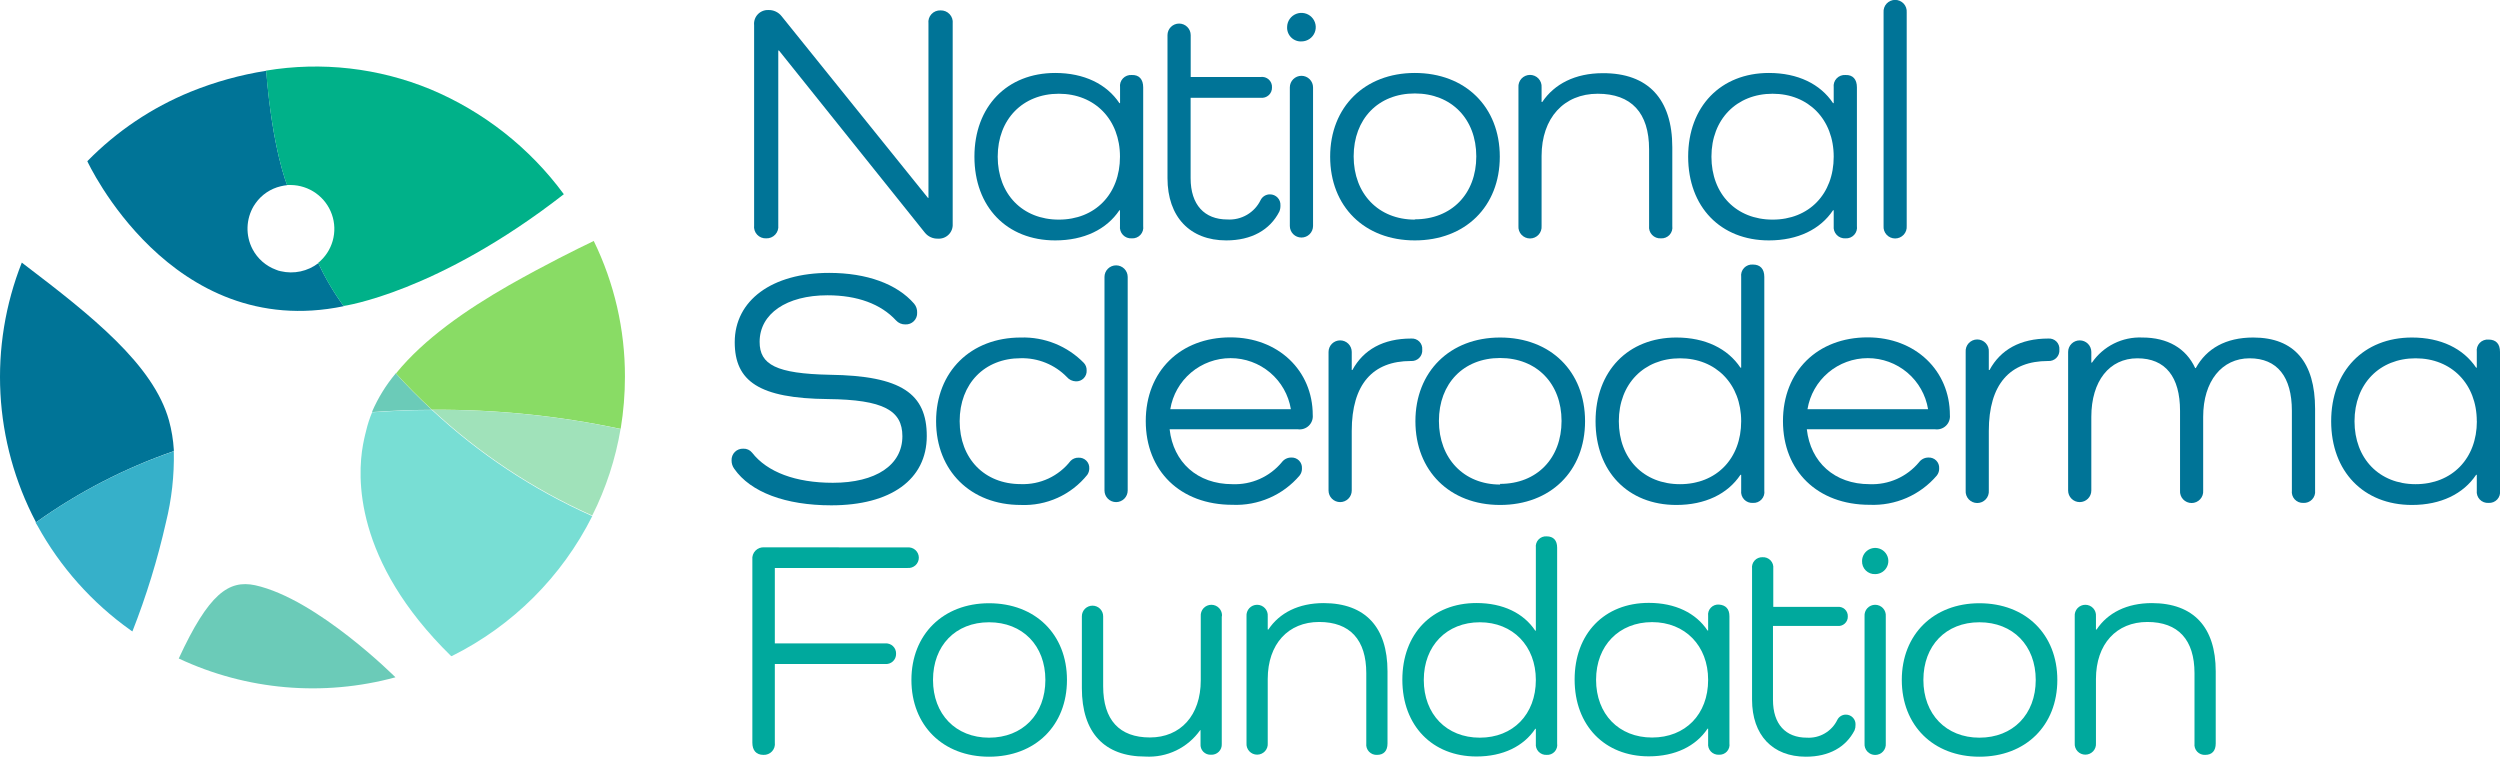 <svg width="261" height="79" viewBox="0 0 261 79" fill="none" xmlns="http://www.w3.org/2000/svg">
<g clip-path="url(#clip0_941_20744)">
<path d="M94.754 57.149C94.903 57.136 95.053 57.155 95.194 57.203C95.336 57.251 95.466 57.328 95.576 57.429C95.686 57.53 95.774 57.653 95.834 57.789C95.895 57.926 95.926 58.073 95.926 58.222C95.926 58.371 95.895 58.519 95.834 58.656C95.774 58.792 95.686 58.915 95.576 59.016C95.466 59.116 95.336 59.193 95.194 59.242C95.053 59.29 94.903 59.308 94.754 59.296H80.892V67.173H92.392C92.543 67.157 92.695 67.174 92.839 67.223C92.982 67.271 93.113 67.35 93.223 67.454C93.333 67.558 93.419 67.684 93.476 67.824C93.532 67.964 93.557 68.115 93.55 68.266C93.553 68.413 93.524 68.56 93.466 68.696C93.407 68.832 93.32 68.954 93.211 69.054C93.101 69.154 92.972 69.229 92.83 69.275C92.689 69.321 92.54 69.336 92.392 69.32H80.892V77.525C80.914 77.691 80.898 77.858 80.848 78.017C80.797 78.176 80.712 78.322 80.599 78.444C80.486 78.566 80.347 78.662 80.192 78.725C80.037 78.789 79.871 78.817 79.704 78.809C78.937 78.809 78.546 78.328 78.546 77.525V58.425C78.527 58.254 78.547 58.082 78.603 57.92C78.659 57.758 78.75 57.61 78.871 57.487C78.991 57.364 79.137 57.27 79.298 57.21C79.459 57.15 79.632 57.127 79.803 57.141L94.754 57.149Z" fill="#00A99D"/>
<path d="M103.256 62.978C108.079 62.978 111.391 66.218 111.391 70.985C111.391 75.753 108.079 79 103.256 79C98.434 79 95.152 75.73 95.152 70.985C95.152 66.241 98.464 62.978 103.256 62.978ZM103.256 77.013C106.76 77.013 109.137 74.576 109.137 70.985C109.137 67.394 106.76 64.965 103.256 64.965C99.752 64.965 97.406 67.402 97.406 70.985C97.406 74.569 99.783 77.013 103.256 77.013V77.013Z" fill="#00A99D"/>
<path d="M127.552 64.338V77.671C127.561 77.82 127.538 77.97 127.485 78.111C127.431 78.251 127.348 78.378 127.242 78.484C127.135 78.591 127.008 78.673 126.867 78.726C126.726 78.78 126.575 78.803 126.425 78.794C126.277 78.802 126.128 78.778 125.99 78.724C125.851 78.67 125.726 78.587 125.623 78.481C125.519 78.374 125.44 78.246 125.391 78.107C125.342 77.967 125.323 77.818 125.336 77.671V76.227H125.298C124.659 77.135 123.797 77.865 122.795 78.348C121.792 78.831 120.682 79.05 119.571 78.985C115.293 78.985 112.947 76.486 112.947 71.841V64.338C112.947 64.045 113.064 63.763 113.272 63.555C113.481 63.347 113.764 63.231 114.059 63.231C114.353 63.231 114.636 63.347 114.845 63.555C115.053 63.763 115.17 64.045 115.17 64.338V71.642C115.17 75.172 116.872 76.991 120.054 76.991C123.236 76.991 125.359 74.699 125.359 71.031V64.338C125.347 64.186 125.366 64.032 125.416 63.887C125.466 63.742 125.545 63.609 125.649 63.496C125.753 63.384 125.88 63.294 126.021 63.232C126.161 63.17 126.313 63.139 126.467 63.139C126.621 63.139 126.773 63.17 126.914 63.232C127.055 63.294 127.181 63.384 127.285 63.496C127.389 63.609 127.469 63.742 127.519 63.887C127.569 64.032 127.588 64.186 127.575 64.338H127.552Z" fill="#00A99D"/>
<path d="M144.856 70.091V77.617C144.856 78.381 144.473 78.809 143.767 78.809C143.611 78.818 143.455 78.793 143.309 78.735C143.164 78.677 143.033 78.588 142.925 78.475C142.818 78.361 142.737 78.225 142.687 78.077C142.638 77.929 142.622 77.772 142.64 77.617V70.282C142.64 66.791 140.938 64.934 137.718 64.934C134.498 64.934 132.351 67.226 132.351 70.894V77.587C132.364 77.739 132.345 77.893 132.295 78.038C132.245 78.183 132.166 78.316 132.062 78.429C131.958 78.541 131.831 78.631 131.69 78.693C131.549 78.754 131.397 78.786 131.244 78.786C131.09 78.786 130.938 78.754 130.797 78.693C130.656 78.631 130.53 78.541 130.426 78.429C130.321 78.316 130.242 78.183 130.192 78.038C130.142 77.893 130.123 77.739 130.136 77.587V64.338C130.123 64.186 130.142 64.032 130.192 63.887C130.242 63.742 130.321 63.609 130.426 63.496C130.53 63.384 130.656 63.294 130.797 63.232C130.938 63.17 131.09 63.139 131.244 63.139C131.397 63.139 131.549 63.17 131.69 63.232C131.831 63.294 131.958 63.384 132.062 63.496C132.166 63.609 132.245 63.742 132.295 63.887C132.345 64.032 132.364 64.186 132.351 64.338V65.721H132.42C133.571 63.987 135.564 62.963 138.201 62.963C142.541 62.978 144.856 65.477 144.856 70.091Z" fill="#00A99D"/>
<path d="M162.566 57.179V77.617C162.59 77.77 162.578 77.927 162.533 78.075C162.487 78.224 162.409 78.36 162.304 78.474C162.199 78.588 162.069 78.678 161.925 78.736C161.781 78.794 161.625 78.819 161.47 78.809C161.314 78.818 161.157 78.793 161.012 78.735C160.866 78.677 160.735 78.588 160.628 78.475C160.521 78.361 160.439 78.225 160.39 78.077C160.341 77.929 160.325 77.772 160.343 77.617V76.089H160.282C159.063 77.915 156.908 78.977 154.148 78.977C149.548 78.977 146.405 75.768 146.405 70.963C146.405 66.157 149.518 62.956 154.148 62.956C156.916 62.956 159.07 64.017 160.282 65.844H160.343V57.179C160.323 57.025 160.338 56.867 160.387 56.719C160.436 56.57 160.517 56.435 160.625 56.321C160.733 56.208 160.865 56.12 161.011 56.063C161.157 56.007 161.314 55.984 161.47 55.995C162.183 55.995 162.566 56.416 162.566 57.179ZM160.343 70.985C160.343 67.433 157.936 64.965 154.493 64.965C151.051 64.965 148.643 67.402 148.643 70.985C148.643 74.569 151.02 77.013 154.493 77.013C157.966 77.013 160.343 74.576 160.343 70.985V70.985Z" fill="#00A99D"/>
<path d="M180.553 64.338V77.602C180.576 77.755 180.564 77.912 180.519 78.06C180.473 78.208 180.395 78.344 180.29 78.459C180.185 78.573 180.056 78.662 179.911 78.72C179.767 78.778 179.611 78.803 179.456 78.794C179.3 78.803 179.143 78.777 178.998 78.719C178.853 78.662 178.722 78.573 178.614 78.459C178.507 78.346 178.426 78.21 178.376 78.062C178.327 77.914 178.311 77.757 178.329 77.602V76.074H178.268C177.049 77.9 174.894 78.962 172.134 78.962C167.534 78.962 164.391 75.753 164.391 70.947C164.391 66.141 167.504 62.94 172.134 62.94C174.902 62.94 177.057 64.002 178.268 65.828H178.329V64.3C178.309 64.145 178.325 63.988 178.373 63.84C178.422 63.691 178.503 63.555 178.611 63.442C178.719 63.329 178.851 63.241 178.997 63.184C179.143 63.128 179.3 63.105 179.456 63.116C180.169 63.169 180.553 63.574 180.553 64.338ZM178.329 70.97C178.329 67.417 175.922 64.95 172.479 64.95C169.037 64.95 166.63 67.387 166.63 70.97C166.63 74.553 169.006 76.998 172.479 76.998C175.953 76.998 178.329 74.576 178.329 70.985V70.97Z" fill="#00A99D"/>
<path d="M193.617 76.242C192.712 78.007 190.949 79 188.534 79C185.061 79 182.914 76.754 182.914 73.041V59.357C182.895 59.205 182.909 59.051 182.956 58.906C183.002 58.761 183.08 58.627 183.184 58.514C183.287 58.401 183.414 58.313 183.555 58.254C183.697 58.195 183.849 58.167 184.003 58.173C184.159 58.163 184.315 58.187 184.46 58.244C184.606 58.301 184.737 58.389 184.845 58.502C184.952 58.615 185.033 58.75 185.083 58.898C185.132 59.045 185.148 59.202 185.13 59.357V63.36H191.815C191.955 63.341 192.097 63.353 192.232 63.395C192.367 63.437 192.491 63.507 192.596 63.602C192.701 63.697 192.783 63.813 192.837 63.943C192.892 64.073 192.917 64.213 192.911 64.354C192.916 64.494 192.89 64.634 192.835 64.763C192.78 64.892 192.697 65.008 192.593 65.102C192.489 65.197 192.365 65.267 192.231 65.31C192.097 65.352 191.955 65.365 191.815 65.347H185.099V73.071C185.099 75.6 186.418 77.013 188.633 77.013C189.289 77.053 189.941 76.898 190.507 76.567C191.074 76.237 191.529 75.746 191.815 75.157C191.898 74.989 192.027 74.848 192.187 74.751C192.347 74.653 192.532 74.604 192.72 74.607C192.856 74.608 192.991 74.636 193.116 74.691C193.242 74.745 193.354 74.825 193.447 74.924C193.541 75.023 193.613 75.141 193.659 75.269C193.705 75.397 193.725 75.533 193.716 75.669C193.723 75.865 193.689 76.06 193.617 76.242V76.242Z" fill="#00A99D"/>
<path d="M194.399 58.562C194.4 58.293 194.482 58.029 194.633 57.806C194.785 57.582 194.999 57.408 195.249 57.305C195.5 57.203 195.775 57.176 196.041 57.229C196.306 57.282 196.55 57.412 196.741 57.603C196.933 57.794 197.063 58.037 197.117 58.301C197.17 58.566 197.143 58.84 197.04 59.09C196.937 59.34 196.763 59.553 196.538 59.704C196.314 59.855 196.049 59.936 195.779 59.938C195.595 59.946 195.412 59.917 195.24 59.851C195.069 59.785 194.913 59.684 194.783 59.554C194.654 59.425 194.552 59.27 194.486 59.099C194.42 58.928 194.39 58.745 194.399 58.562ZM196.875 64.354V77.617C196.888 77.77 196.869 77.924 196.819 78.069C196.769 78.213 196.689 78.346 196.585 78.459C196.481 78.572 196.355 78.662 196.214 78.724C196.073 78.785 195.921 78.817 195.767 78.817C195.613 78.817 195.461 78.785 195.321 78.724C195.18 78.662 195.053 78.572 194.949 78.459C194.845 78.346 194.766 78.213 194.716 78.069C194.666 77.924 194.647 77.77 194.659 77.617V64.338C194.647 64.186 194.666 64.032 194.716 63.887C194.766 63.742 194.845 63.609 194.949 63.496C195.053 63.384 195.18 63.294 195.321 63.232C195.461 63.17 195.613 63.139 195.767 63.139C195.921 63.139 196.073 63.17 196.214 63.232C196.355 63.294 196.481 63.384 196.585 63.496C196.689 63.609 196.769 63.742 196.819 63.887C196.869 64.032 196.888 64.186 196.875 64.338V64.354Z" fill="#00A99D"/>
<path d="M206.65 62.978C211.473 62.978 214.785 66.218 214.785 70.985C214.785 75.753 211.473 79 206.65 79C201.828 79 198.547 75.73 198.547 70.985C198.547 66.241 201.859 62.978 206.65 62.978ZM206.65 77.013C210.154 77.013 212.531 74.576 212.531 70.985C212.531 67.394 210.154 64.965 206.65 64.965C203.147 64.965 200.801 67.402 200.801 70.985C200.801 74.569 203.177 77.013 206.65 77.013V77.013Z" fill="#00A99D"/>
<path d="M231.322 70.091V77.617C231.322 78.381 230.939 78.809 230.233 78.809C230.077 78.819 229.92 78.795 229.773 78.737C229.627 78.68 229.496 78.591 229.388 78.478C229.28 78.364 229.199 78.228 229.151 78.079C229.102 77.93 229.087 77.772 229.106 77.617V70.282C229.106 66.791 227.404 64.934 224.184 64.934C220.964 64.934 218.817 67.226 218.817 70.894V77.587C218.83 77.739 218.811 77.893 218.761 78.038C218.711 78.183 218.632 78.316 218.528 78.429C218.424 78.541 218.297 78.631 218.156 78.693C218.015 78.754 217.863 78.786 217.71 78.786C217.556 78.786 217.404 78.754 217.263 78.693C217.122 78.631 216.996 78.541 216.892 78.429C216.787 78.316 216.708 78.183 216.658 78.038C216.608 77.893 216.589 77.739 216.602 77.587V64.338C216.589 64.186 216.608 64.032 216.658 63.887C216.708 63.742 216.787 63.609 216.892 63.496C216.996 63.384 217.122 63.294 217.263 63.232C217.404 63.17 217.556 63.139 217.71 63.139C217.863 63.139 218.015 63.17 218.156 63.232C218.297 63.294 218.424 63.384 218.528 63.496C218.632 63.609 218.711 63.742 218.761 63.887C218.811 64.032 218.83 64.186 218.817 64.338V65.721H218.886C220.036 63.987 222.03 62.963 224.667 62.963C229.007 62.978 231.322 65.477 231.322 70.091Z" fill="#00A99D"/>
<path d="M99.461 2.453V23.387C99.473 23.591 99.442 23.795 99.369 23.986C99.297 24.177 99.184 24.35 99.039 24.494C98.894 24.639 98.72 24.751 98.529 24.823C98.337 24.896 98.132 24.927 97.928 24.915C97.666 24.924 97.405 24.873 97.167 24.764C96.928 24.655 96.719 24.492 96.555 24.288L81.329 5.279H81.252V23.524C81.272 23.699 81.254 23.875 81.2 24.042C81.145 24.209 81.055 24.362 80.936 24.491C80.817 24.62 80.671 24.722 80.508 24.79C80.346 24.858 80.171 24.89 79.995 24.884C79.818 24.893 79.641 24.864 79.476 24.797C79.312 24.731 79.164 24.629 79.043 24.499C78.922 24.37 78.832 24.215 78.778 24.047C78.724 23.878 78.707 23.7 78.73 23.524V2.621C78.709 2.418 78.732 2.213 78.797 2.02C78.862 1.827 78.968 1.65 79.108 1.501C79.247 1.352 79.417 1.234 79.606 1.156C79.794 1.077 79.998 1.04 80.202 1.047C80.469 1.036 80.735 1.088 80.977 1.2C81.22 1.312 81.433 1.479 81.597 1.689L96.885 20.667H96.931V2.453C96.908 2.277 96.925 2.098 96.979 1.929C97.033 1.76 97.123 1.605 97.244 1.475C97.364 1.345 97.512 1.242 97.677 1.175C97.841 1.108 98.018 1.077 98.196 1.085C98.373 1.079 98.549 1.112 98.712 1.18C98.876 1.249 99.022 1.351 99.142 1.481C99.262 1.61 99.353 1.764 99.408 1.932C99.463 2.1 99.481 2.277 99.461 2.453Z" fill="#007497"/>
<path d="M119.349 9.122V23.593C119.373 23.76 119.36 23.93 119.31 24.09C119.26 24.251 119.174 24.399 119.06 24.523C118.945 24.646 118.804 24.743 118.647 24.806C118.49 24.868 118.321 24.895 118.153 24.884C117.983 24.896 117.812 24.869 117.653 24.808C117.495 24.746 117.352 24.65 117.234 24.526C117.117 24.403 117.029 24.255 116.976 24.094C116.922 23.933 116.905 23.762 116.926 23.593V21.95H116.865C115.531 23.945 113.177 25.098 110.164 25.098C105.112 25.098 101.73 21.599 101.73 16.358C101.73 11.117 105.135 7.617 110.164 7.617C113.177 7.617 115.531 8.771 116.865 10.765H116.934V9.122C116.91 8.953 116.925 8.781 116.977 8.618C117.03 8.456 117.118 8.307 117.236 8.183C117.353 8.059 117.498 7.963 117.658 7.902C117.818 7.841 117.99 7.817 118.16 7.831C118.927 7.801 119.349 8.282 119.349 9.122ZM116.926 16.358C116.926 12.476 114.296 9.787 110.54 9.787C106.783 9.787 104.161 12.446 104.161 16.358C104.161 20.27 106.752 22.928 110.54 22.928C114.327 22.928 116.926 20.27 116.926 16.358V16.358Z" fill="#007497"/>
<path d="M133.563 22.088C132.582 24.013 130.649 25.098 128.02 25.098C124.232 25.098 121.886 22.646 121.886 18.596V3.667C121.886 3.347 122.014 3.04 122.241 2.814C122.468 2.587 122.776 2.46 123.098 2.46C123.419 2.46 123.727 2.587 123.954 2.814C124.181 3.04 124.309 3.347 124.309 3.667V8.037H131.608C131.76 8.016 131.916 8.028 132.063 8.073C132.21 8.119 132.346 8.196 132.459 8.3C132.573 8.404 132.662 8.531 132.72 8.674C132.779 8.816 132.805 8.969 132.796 9.122C132.802 9.275 132.774 9.427 132.715 9.568C132.656 9.709 132.567 9.835 132.454 9.939C132.341 10.042 132.206 10.119 132.06 10.166C131.914 10.212 131.76 10.226 131.608 10.207H124.301V18.612C124.301 21.377 125.743 22.913 128.135 22.913C128.85 22.958 129.563 22.789 130.181 22.429C130.8 22.068 131.297 21.532 131.608 20.888C131.698 20.707 131.838 20.554 132.012 20.448C132.185 20.343 132.386 20.289 132.589 20.292C132.738 20.292 132.886 20.322 133.022 20.381C133.159 20.44 133.282 20.526 133.384 20.634C133.487 20.742 133.565 20.87 133.616 21.01C133.666 21.149 133.687 21.298 133.678 21.446C133.686 21.666 133.647 21.885 133.563 22.088Z" fill="#007497"/>
<path d="M134.376 2.796C134.383 2.505 134.476 2.222 134.643 1.983C134.811 1.744 135.044 1.559 135.316 1.451C135.588 1.343 135.885 1.317 136.171 1.376C136.458 1.434 136.721 1.576 136.927 1.782C137.134 1.988 137.276 2.25 137.334 2.535C137.393 2.82 137.367 3.117 137.259 3.387C137.15 3.658 136.965 3.891 136.725 4.057C136.485 4.224 136.201 4.317 135.909 4.324C135.704 4.338 135.499 4.308 135.306 4.236C135.114 4.164 134.94 4.052 134.795 3.907C134.649 3.762 134.537 3.588 134.465 3.397C134.392 3.205 134.362 3.001 134.376 2.796V2.796ZM137.082 9.122V23.593C137.082 23.913 136.954 24.22 136.727 24.447C136.5 24.673 136.192 24.8 135.871 24.8C135.549 24.8 135.241 24.673 135.014 24.447C134.787 24.22 134.659 23.913 134.659 23.593V9.122C134.659 8.802 134.787 8.495 135.014 8.269C135.241 8.042 135.549 7.915 135.871 7.915C136.192 7.915 136.5 8.042 136.727 8.269C136.954 8.495 137.082 8.802 137.082 9.122V9.122Z" fill="#007497"/>
<path d="M147.708 7.617C152.967 7.617 156.579 11.147 156.579 16.358C156.579 21.568 152.967 25.098 147.708 25.098C142.449 25.098 138.868 21.553 138.868 16.358C138.868 11.162 142.479 7.617 147.708 7.617ZM147.708 22.898C151.541 22.898 154.125 20.239 154.125 16.327C154.125 12.415 151.526 9.757 147.708 9.757C143.89 9.757 141.322 12.415 141.322 16.327C141.322 20.239 143.921 22.928 147.708 22.928V22.898Z" fill="#007497"/>
<path d="M174.588 15.38V23.593C174.612 23.76 174.599 23.93 174.549 24.09C174.499 24.251 174.413 24.399 174.299 24.523C174.184 24.646 174.043 24.743 173.886 24.806C173.729 24.868 173.56 24.895 173.392 24.884C173.222 24.894 173.052 24.867 172.894 24.805C172.736 24.742 172.593 24.646 172.477 24.523C172.36 24.4 172.271 24.253 172.217 24.093C172.164 23.932 172.146 23.761 172.165 23.593V15.586C172.165 11.766 170.31 9.787 166.798 9.787C163.287 9.787 160.941 12.301 160.941 16.289V23.593C160.954 23.759 160.933 23.926 160.878 24.084C160.823 24.241 160.737 24.386 160.623 24.508C160.51 24.63 160.372 24.728 160.219 24.795C160.066 24.862 159.901 24.896 159.733 24.896C159.566 24.896 159.401 24.862 159.248 24.795C159.094 24.728 158.957 24.63 158.843 24.508C158.73 24.386 158.643 24.241 158.589 24.084C158.534 23.926 158.513 23.759 158.526 23.593V9.122C158.513 8.956 158.534 8.789 158.589 8.632C158.643 8.474 158.73 8.33 158.843 8.207C158.957 8.085 159.094 7.987 159.248 7.921C159.401 7.854 159.566 7.819 159.733 7.819C159.901 7.819 160.066 7.854 160.219 7.921C160.372 7.987 160.51 8.085 160.623 8.207C160.737 8.33 160.823 8.474 160.878 8.632C160.933 8.789 160.954 8.956 160.941 9.122V10.65H161.01C162.275 8.763 164.452 7.64 167.327 7.64C172.065 7.617 174.588 10.345 174.588 15.38Z" fill="#007497"/>
<path d="M193.862 9.122V23.593C193.886 23.759 193.873 23.928 193.823 24.088C193.774 24.249 193.689 24.396 193.575 24.52C193.462 24.643 193.322 24.74 193.166 24.803C193.01 24.866 192.842 24.894 192.674 24.884C192.503 24.895 192.333 24.869 192.174 24.807C192.015 24.745 191.871 24.65 191.753 24.526C191.636 24.403 191.546 24.256 191.492 24.095C191.438 23.933 191.42 23.762 191.439 23.593V21.95H191.37C190.044 23.945 187.69 25.098 184.677 25.098C179.625 25.098 176.244 21.599 176.244 16.358C176.244 11.117 179.648 7.617 184.677 7.617C187.69 7.617 190.044 8.771 191.37 10.765H191.439V9.122C191.417 8.953 191.433 8.781 191.486 8.618C191.539 8.455 191.629 8.307 191.747 8.183C191.865 8.059 192.01 7.963 192.17 7.902C192.331 7.842 192.503 7.817 192.674 7.831C193.44 7.801 193.862 8.282 193.862 9.122ZM191.439 16.358C191.439 12.476 188.81 9.787 185.061 9.787C181.312 9.787 178.674 12.446 178.674 16.358C178.674 20.27 181.273 22.928 185.061 22.928C188.848 22.928 191.439 20.27 191.439 16.358V16.358Z" fill="#007497"/>
<path d="M199.06 1.291V23.593C199.073 23.759 199.052 23.926 198.997 24.084C198.943 24.241 198.856 24.386 198.743 24.508C198.629 24.63 198.491 24.728 198.338 24.795C198.185 24.862 198.02 24.896 197.853 24.896C197.685 24.896 197.52 24.862 197.367 24.795C197.214 24.728 197.076 24.63 196.963 24.508C196.849 24.386 196.762 24.241 196.708 24.084C196.653 23.926 196.632 23.759 196.645 23.593V1.291C196.632 1.125 196.653 0.958 196.708 0.801C196.762 0.643 196.849 0.499 196.963 0.376C197.076 0.254 197.214 0.156 197.367 0.089C197.52 0.023 197.685 -0.012 197.853 -0.012C198.02 -0.012 198.185 0.023 198.338 0.089C198.491 0.156 198.629 0.254 198.743 0.376C198.856 0.499 198.943 0.643 198.997 0.801C199.052 0.958 199.073 1.125 199.06 1.291V1.291Z" fill="#007497"/>
<path d="M86.619 39.126C94.125 39.225 96.755 41.112 96.755 45.52C96.755 50.059 93.006 52.756 86.788 52.756C82.019 52.756 78.354 51.388 76.652 48.936C76.468 48.683 76.371 48.377 76.376 48.065C76.369 47.902 76.395 47.74 76.454 47.588C76.513 47.436 76.603 47.298 76.719 47.183C76.834 47.068 76.972 46.978 77.125 46.92C77.277 46.861 77.44 46.835 77.603 46.842C77.777 46.834 77.95 46.868 78.109 46.94C78.267 47.011 78.407 47.119 78.515 47.255C80.095 49.287 83.07 50.403 86.949 50.403C91.442 50.403 94.209 48.554 94.209 45.543C94.209 42.854 92.247 41.723 86.427 41.662C79.267 41.593 76.706 39.813 76.706 35.726C76.706 31.355 80.601 28.49 86.566 28.49C90.491 28.49 93.65 29.644 95.436 31.707C95.655 31.97 95.767 32.305 95.75 32.647C95.758 32.809 95.731 32.972 95.673 33.123C95.614 33.275 95.523 33.413 95.408 33.528C95.293 33.643 95.154 33.733 95.002 33.792C94.85 33.85 94.687 33.877 94.524 33.869C94.339 33.875 94.156 33.84 93.986 33.767C93.817 33.695 93.665 33.586 93.542 33.449C91.963 31.738 89.51 30.828 86.389 30.828C82.111 30.828 79.305 32.754 79.305 35.688C79.297 38.071 81.046 39.011 86.619 39.126Z" fill="#007497"/>
<path d="M113.514 49.57C112.686 50.602 111.626 51.424 110.419 51.971C109.212 52.518 107.893 52.774 106.568 52.718C101.347 52.718 97.728 49.15 97.728 43.977C97.728 38.805 101.347 35.237 106.568 35.237C107.792 35.199 109.011 35.416 110.146 35.873C111.281 36.331 112.308 37.02 113.162 37.896C113.351 38.104 113.453 38.378 113.445 38.66C113.456 38.811 113.435 38.964 113.383 39.106C113.33 39.249 113.248 39.38 113.142 39.489C113.035 39.597 112.907 39.683 112.765 39.739C112.623 39.795 112.471 39.82 112.318 39.813C112.138 39.807 111.96 39.764 111.797 39.685C111.635 39.606 111.491 39.493 111.375 39.355C110.752 38.717 110.003 38.214 109.176 37.878C108.349 37.541 107.461 37.378 106.568 37.399C102.781 37.399 100.189 40.058 100.189 43.969C100.189 47.881 102.781 50.54 106.568 50.54C107.564 50.578 108.554 50.379 109.457 49.959C110.359 49.539 111.148 48.911 111.759 48.126C111.867 48.012 111.998 47.923 112.143 47.864C112.289 47.805 112.445 47.777 112.602 47.782C112.751 47.774 112.9 47.798 113.039 47.851C113.179 47.905 113.305 47.986 113.411 48.092C113.516 48.197 113.598 48.323 113.652 48.462C113.705 48.6 113.729 48.749 113.721 48.898C113.723 49.137 113.65 49.372 113.514 49.57Z" fill="#007497"/>
<path d="M117.731 28.911V51.212C117.731 51.533 117.603 51.84 117.376 52.066C117.149 52.292 116.841 52.42 116.52 52.42C116.198 52.42 115.89 52.292 115.663 52.066C115.436 51.84 115.308 51.533 115.308 51.212V28.911C115.308 28.59 115.436 28.283 115.663 28.057C115.89 27.831 116.198 27.703 116.52 27.703C116.841 27.703 117.149 27.831 117.376 28.057C117.603 28.283 117.731 28.59 117.731 28.911V28.911Z" fill="#007497"/>
<path d="M135.503 44.818H122.109C122.492 48.24 124.984 50.548 128.664 50.548C129.643 50.587 130.618 50.401 131.513 50.004C132.408 49.606 133.199 49.008 133.823 48.256C133.937 48.103 134.085 47.979 134.255 47.894C134.426 47.809 134.614 47.766 134.805 47.767C134.954 47.759 135.103 47.783 135.242 47.836C135.381 47.889 135.508 47.971 135.613 48.076C135.719 48.181 135.801 48.308 135.855 48.446C135.908 48.585 135.932 48.734 135.924 48.882C135.937 49.158 135.85 49.429 135.679 49.646C134.821 50.655 133.743 51.455 132.527 51.984C131.311 52.514 129.989 52.76 128.664 52.702C123.228 52.702 119.617 49.172 119.617 43.962C119.617 38.751 123.228 35.221 128.457 35.221C133.44 35.221 137.051 38.682 137.051 43.335C137.07 43.54 137.043 43.746 136.971 43.939C136.899 44.132 136.784 44.306 136.635 44.449C136.487 44.591 136.307 44.698 136.111 44.762C135.915 44.826 135.707 44.845 135.503 44.818V44.818ZM122.178 42.717H134.767C134.521 41.229 133.754 39.877 132.601 38.901C131.448 37.926 129.985 37.39 128.472 37.39C126.96 37.39 125.496 37.926 124.343 38.901C123.19 39.877 122.423 41.229 122.178 42.717V42.717Z" fill="#007497"/>
<path d="M148.482 36.497C148.496 36.657 148.475 36.817 148.42 36.968C148.366 37.118 148.279 37.255 148.166 37.368C148.053 37.481 147.916 37.569 147.765 37.624C147.615 37.68 147.454 37.702 147.294 37.689C143.33 37.689 141.122 40.096 141.122 44.993V51.212C141.122 51.533 140.995 51.84 140.767 52.066C140.54 52.292 140.232 52.42 139.911 52.42C139.59 52.42 139.282 52.292 139.054 52.066C138.827 51.84 138.7 51.533 138.7 51.212V36.742C138.7 36.422 138.827 36.115 139.054 35.888C139.282 35.662 139.59 35.535 139.911 35.535C140.232 35.535 140.54 35.662 140.767 35.888C140.995 36.115 141.122 36.422 141.122 36.742V38.629H141.191C142.349 36.497 144.419 35.344 147.325 35.344C147.48 35.331 147.636 35.352 147.782 35.406C147.929 35.459 148.061 35.544 148.172 35.653C148.282 35.763 148.367 35.895 148.42 36.041C148.474 36.187 148.495 36.343 148.482 36.497V36.497Z" fill="#007497"/>
<path d="M156.609 35.237C161.869 35.237 165.48 38.767 165.48 43.977C165.48 49.188 161.869 52.718 156.609 52.718C151.35 52.718 147.769 49.15 147.769 43.977C147.769 38.805 151.365 35.237 156.609 35.237ZM156.609 50.517C160.443 50.517 163.026 47.858 163.026 43.947C163.026 40.035 160.427 37.376 156.609 37.376C152.791 37.376 150.223 40.035 150.223 43.947C150.223 47.858 152.822 50.586 156.609 50.586V50.517Z" fill="#007497"/>
<path d="M184.194 28.911V51.212C184.218 51.379 184.205 51.548 184.156 51.708C184.106 51.868 184.021 52.016 183.908 52.139C183.794 52.263 183.654 52.359 183.498 52.423C183.342 52.486 183.174 52.513 183.006 52.504C182.836 52.515 182.665 52.489 182.507 52.427C182.348 52.365 182.205 52.269 182.088 52.146C181.971 52.022 181.882 51.875 181.829 51.714C181.775 51.552 181.759 51.381 181.779 51.212V49.57H181.703C180.376 51.564 178.023 52.718 175.01 52.718C169.957 52.718 166.576 49.218 166.576 43.977C166.576 38.736 169.98 35.237 175.01 35.237C178.023 35.237 180.376 36.39 181.703 38.385H181.779V28.911C181.756 28.741 181.771 28.569 181.823 28.407C181.875 28.244 181.963 28.095 182.081 27.971C182.199 27.847 182.343 27.751 182.503 27.69C182.663 27.629 182.835 27.605 183.006 27.619C183.773 27.619 184.194 28.078 184.194 28.911ZM181.779 43.977C181.779 40.096 179.142 37.407 175.393 37.407C171.644 37.407 169.006 40.065 169.006 43.977C169.006 47.889 171.605 50.548 175.393 50.548C179.18 50.548 181.779 47.889 181.779 43.977Z" fill="#007497"/>
<path d="M202.027 44.818H188.633C189.017 48.24 191.508 50.548 195.188 50.548C196.167 50.587 197.143 50.401 198.038 50.004C198.932 49.606 199.723 49.008 200.348 48.256C200.462 48.103 200.61 47.979 200.78 47.894C200.951 47.809 201.139 47.766 201.33 47.767C201.479 47.759 201.628 47.783 201.767 47.836C201.906 47.889 202.033 47.971 202.138 48.076C202.244 48.181 202.326 48.308 202.379 48.446C202.433 48.585 202.457 48.734 202.449 48.882C202.462 49.158 202.375 49.429 202.204 49.646C201.345 50.654 200.266 51.453 199.051 51.983C197.835 52.512 196.514 52.758 195.188 52.702C189.753 52.702 186.142 49.172 186.142 43.962C186.142 38.751 189.753 35.221 194.981 35.221C199.957 35.221 203.568 38.682 203.568 43.335C203.589 43.54 203.562 43.746 203.491 43.939C203.42 44.132 203.306 44.306 203.158 44.448C203.01 44.591 202.831 44.698 202.635 44.762C202.439 44.826 202.231 44.845 202.027 44.818ZM188.702 42.717H201.291C201.046 41.229 200.278 39.877 199.126 38.901C197.973 37.926 196.509 37.39 194.997 37.39C193.484 37.39 192.021 37.926 190.868 38.901C189.715 39.877 188.947 41.229 188.702 42.717V42.717Z" fill="#007497"/>
<path d="M214.999 36.497C215.013 36.657 214.992 36.817 214.937 36.968C214.883 37.118 214.796 37.255 214.683 37.368C214.569 37.481 214.433 37.569 214.282 37.624C214.132 37.68 213.971 37.702 213.811 37.689C209.847 37.689 207.632 40.096 207.632 44.993V51.212C207.645 51.379 207.623 51.546 207.569 51.703C207.514 51.861 207.427 52.005 207.314 52.127C207.201 52.25 207.063 52.347 206.91 52.414C206.757 52.481 206.591 52.516 206.424 52.516C206.257 52.516 206.091 52.481 205.938 52.414C205.785 52.347 205.647 52.25 205.534 52.127C205.421 52.005 205.334 51.861 205.279 51.703C205.225 51.546 205.203 51.379 205.216 51.212V36.742C205.203 36.576 205.225 36.409 205.279 36.251C205.334 36.094 205.421 35.949 205.534 35.827C205.647 35.705 205.785 35.607 205.938 35.54C206.091 35.473 206.257 35.439 206.424 35.439C206.591 35.439 206.757 35.473 206.91 35.54C207.063 35.607 207.201 35.705 207.314 35.827C207.427 35.949 207.514 36.094 207.569 36.251C207.623 36.409 207.645 36.576 207.632 36.742V38.629H207.708C208.858 36.497 210.928 35.344 213.842 35.344C213.997 35.331 214.153 35.352 214.299 35.406C214.446 35.459 214.578 35.544 214.689 35.653C214.799 35.763 214.884 35.895 214.937 36.041C214.991 36.187 215.012 36.343 214.999 36.497V36.497Z" fill="#007497"/>
<path d="M241.695 42.686V51.212C241.715 51.382 241.697 51.553 241.642 51.714C241.588 51.875 241.499 52.023 241.381 52.146C241.263 52.269 241.12 52.365 240.961 52.427C240.802 52.489 240.631 52.515 240.461 52.504C240.293 52.511 240.127 52.481 239.972 52.417C239.817 52.353 239.679 52.256 239.565 52.133C239.452 52.01 239.367 51.864 239.317 51.705C239.266 51.546 239.251 51.378 239.272 51.212V42.892C239.272 39.332 237.739 37.407 234.856 37.407C231.974 37.407 230.011 39.783 230.011 43.519V51.212C230.024 51.379 230.003 51.546 229.948 51.703C229.894 51.861 229.807 52.005 229.693 52.127C229.58 52.25 229.442 52.347 229.289 52.414C229.136 52.481 228.971 52.516 228.803 52.516C228.636 52.516 228.471 52.481 228.318 52.414C228.165 52.347 228.027 52.25 227.913 52.127C227.8 52.005 227.713 51.861 227.659 51.703C227.604 51.546 227.583 51.379 227.596 51.212V42.892C227.596 39.332 226.063 37.407 223.142 37.407C220.22 37.407 218.334 39.783 218.334 43.519V51.212C218.334 51.533 218.207 51.84 217.98 52.066C217.752 52.292 217.444 52.42 217.123 52.42C216.802 52.42 216.494 52.292 216.267 52.066C216.039 51.84 215.912 51.533 215.912 51.212V36.742C215.912 36.422 216.039 36.115 216.267 35.888C216.494 35.662 216.802 35.535 217.123 35.535C217.444 35.535 217.752 35.662 217.98 35.888C218.207 36.115 218.334 36.422 218.334 36.742V37.857H218.403C218.984 37.01 219.771 36.325 220.692 35.866C221.612 35.408 222.635 35.191 223.663 35.237C226.293 35.237 228.225 36.36 229.175 38.423H229.244C230.364 36.39 232.365 35.237 235.24 35.237C239.533 35.237 241.695 37.827 241.695 42.686Z" fill="#007497"/>
<path d="M261 36.742V51.212C261.024 51.379 261.011 51.549 260.961 51.71C260.911 51.871 260.826 52.019 260.711 52.142C260.596 52.266 260.455 52.363 260.298 52.425C260.142 52.488 259.973 52.514 259.804 52.504C259.634 52.515 259.463 52.489 259.305 52.427C259.146 52.365 259.003 52.269 258.886 52.146C258.769 52.022 258.68 51.875 258.627 51.714C258.574 51.552 258.557 51.381 258.577 51.212V49.57H258.508C257.174 51.564 254.821 52.718 251.808 52.718C246.755 52.718 243.374 49.218 243.374 43.977C243.374 38.736 246.771 35.237 251.808 35.237C254.821 35.237 257.174 36.39 258.508 38.385H258.577V36.742C258.554 36.573 258.569 36.401 258.621 36.238C258.673 36.075 258.761 35.926 258.879 35.803C258.997 35.678 259.141 35.583 259.301 35.522C259.461 35.461 259.633 35.436 259.804 35.451C260.586 35.451 261 35.901 261 36.742ZM258.577 43.977C258.577 40.096 255.948 37.407 252.191 37.407C248.434 37.407 245.812 40.065 245.812 43.977C245.812 47.889 248.404 50.548 252.191 50.548C255.978 50.548 258.585 47.889 258.585 43.977H258.577Z" fill="#007497"/>
<path d="M9.116 16.831C9.116 16.831 17.802 35.718 35.888 31.967C34.86 30.558 33.972 29.054 33.236 27.474C32.685 27.896 32.047 28.19 31.368 28.336C30.689 28.481 29.986 28.474 29.31 28.315C29.141 28.284 28.976 28.233 28.82 28.162C27.757 27.772 26.88 27.001 26.358 26C25.997 25.301 25.819 24.523 25.842 23.737C25.865 22.951 26.087 22.184 26.489 21.507L26.688 21.209C27.319 20.321 28.255 19.693 29.318 19.444C29.537 19.391 29.76 19.352 29.985 19.33C29.985 19.33 28.451 15.701 27.792 7.388C25.092 7.815 22.451 8.548 19.918 9.573C15.856 11.229 12.179 13.7 9.116 16.831V16.831Z" fill="#007497"/>
<path d="M27.777 7.373C28.451 15.685 29.969 19.314 29.969 19.314C30.097 19.307 30.225 19.307 30.353 19.314C31.298 19.324 32.218 19.624 32.986 20.173C33.755 20.722 34.335 21.494 34.647 22.383C34.96 23.272 34.99 24.236 34.733 25.143C34.476 26.05 33.945 26.856 33.212 27.451V27.451C33.949 29.031 34.837 30.535 35.865 31.944V31.944C35.865 31.944 45.625 30.584 58.865 20.277C55.309 15.441 50.503 11.657 44.958 9.329C39.528 7.086 33.575 6.409 27.777 7.373V7.373Z" fill="#00B189"/>
<path d="M38.863 43.022C41.002 42.862 43.041 42.793 44.996 42.785H45.088C43.662 41.464 42.405 40.188 41.316 38.965L41.27 39.034C40.288 40.216 39.477 41.53 38.863 42.938V43.022Z" fill="#6BCBB8"/>
<path d="M41.347 38.996C42.428 40.188 43.685 41.464 45.104 42.778H45.211C51.755 42.736 58.284 43.399 64.685 44.757H64.8C65.096 42.961 65.245 41.144 65.244 39.324C65.254 34.415 64.139 29.567 61.986 25.152L61.909 25.198C60.299 25.962 56.926 27.635 53.138 29.782C48.653 32.349 44.268 35.39 41.37 38.95L41.347 38.996Z" fill="#89DC65"/>
<path d="M45.272 42.785C51.78 42.748 58.273 43.408 64.639 44.757H64.792C64.265 47.907 63.267 50.962 61.833 53.818L61.718 53.772C55.609 51.036 49.996 47.313 45.104 42.755L45.272 42.785Z" fill="#A0E2BA"/>
<path d="M38.855 43.03C38.588 43.665 38.375 44.322 38.219 44.993C38.219 44.993 38.058 45.574 37.897 46.437C37.299 49.715 36.9 58.517 47.097 68.495H47.166C53.516 65.337 58.664 60.207 61.833 53.879L61.687 53.818C55.587 51.081 49.982 47.362 45.096 42.808H44.797C42.934 42.808 40.964 42.9 38.986 43.037L38.855 43.03Z" fill="#78DED4"/>
<path d="M3.726 54.46C1.552 50.319 0.297 45.76 0.047 41.094C-0.203 36.427 0.557 31.761 2.277 27.413L2.522 27.604C9.553 32.952 16.016 38.071 17.641 43.893C17.914 44.892 18.084 45.916 18.147 46.949V47.094C13.008 48.877 8.154 51.389 3.734 54.551" fill="#007497"/>
<path d="M18.661 68.747C25.728 72.063 33.75 72.76 41.285 70.71C41.285 70.71 33.113 62.528 26.634 61.099C23.882 60.518 21.797 61.962 18.661 68.747Z" fill="#6BCBB8"/>
<path d="M3.91 54.88C6.286 59.203 9.612 62.936 13.639 65.798L13.823 65.92C15.275 62.227 16.444 58.429 17.319 54.559C17.921 52.133 18.199 49.639 18.147 47.14V47.102L18.048 47.14C12.938 48.918 8.113 51.419 3.718 54.567L3.91 54.88Z" fill="#36B0C9"/>
</g>
<defs>
<clipPath id="clip0_941_20744">
<rect width="261" height="79" fill="white"/>
</clipPath>
</defs>
</svg>
